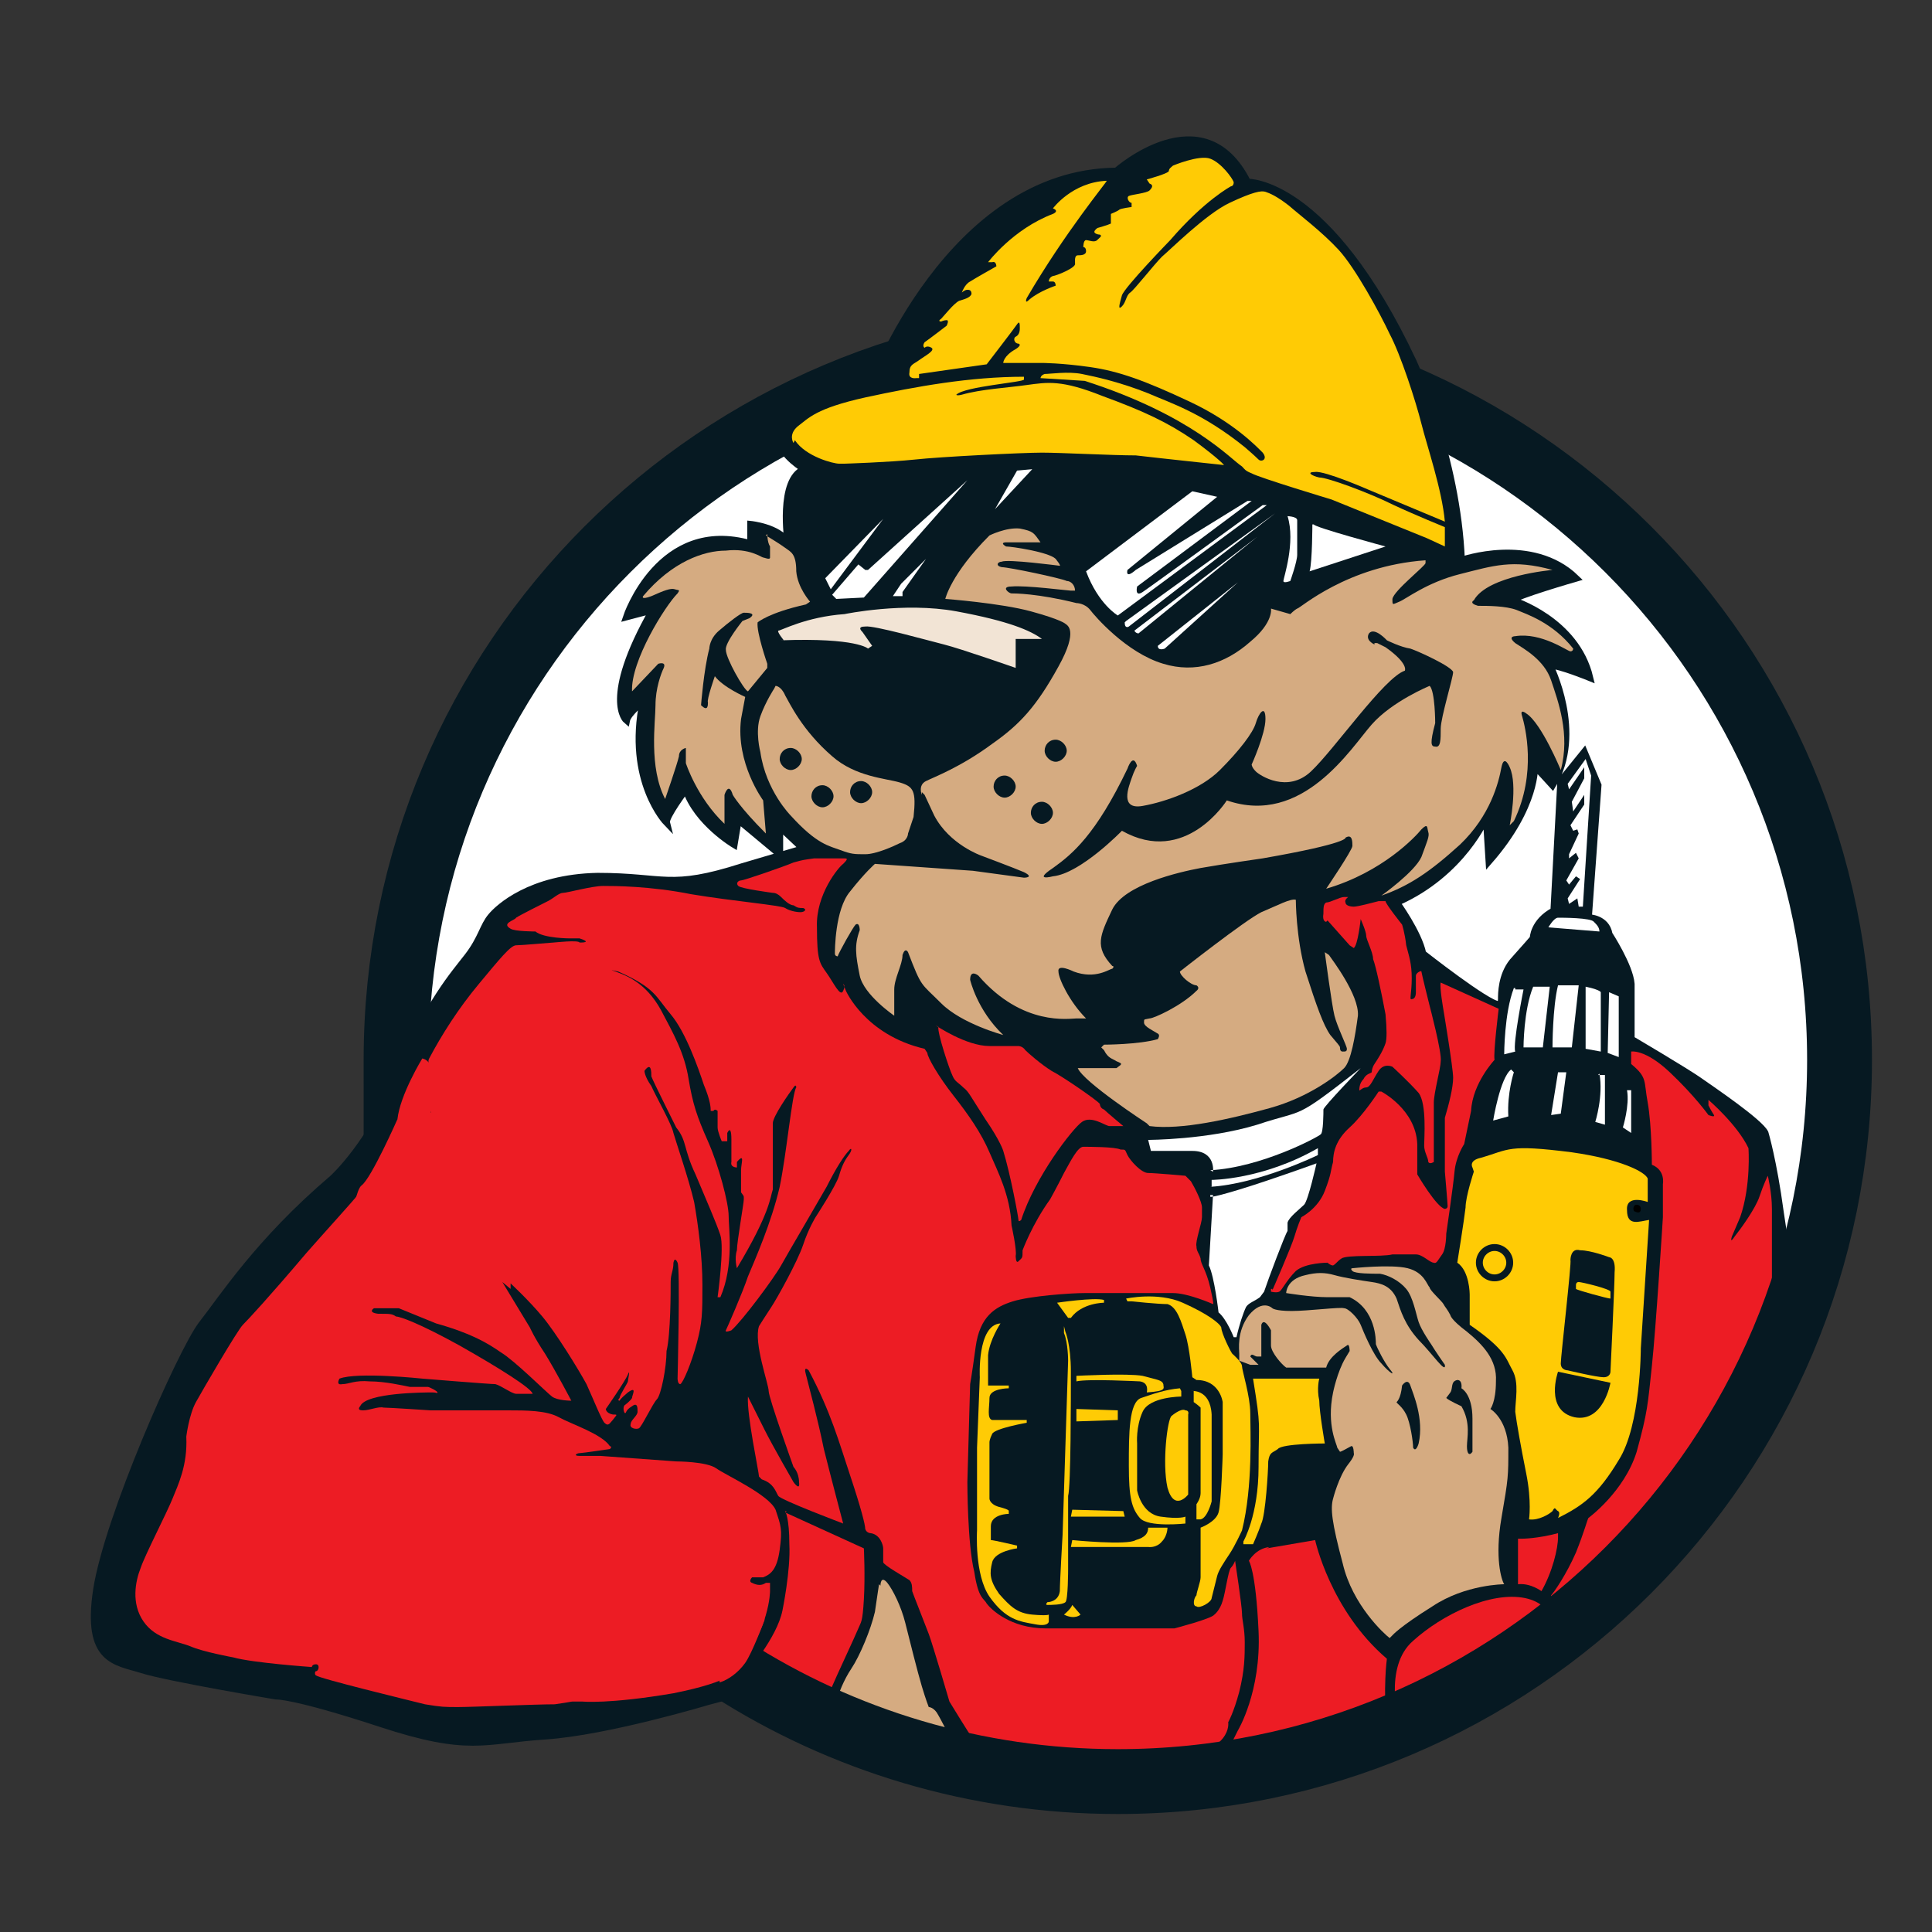 <?xml version="1.0" encoding="utf-8"?>
<svg version="1.2" baseProfile="tiny-ps" xmlns="http://www.w3.org/2000/svg" viewBox="0 0 140 140">
  <rect x="0" y="0" width="140" height="140" fill="#333333" stroke="none"/>
  <title>Acme Electric Motor, Inc</title>
<g>
	<g id="Layer_1_00000054232057892343593720000003320535447161670289_">
		<g id="Layer_1-2_00000129926611448997555050000011439565888559184796_">
			<g id="Layer_1-2">
				<path fill="#FFFFFF" d="M80.9,129.1c28.9,0,52.3-23.4,52.3-52.3s-23.4-52.3-52.3-52.3S28.6,47.9,28.6,76.8S52,129.1,80.9,129.1z      " />
				<path fill="#061922" stroke="#061922" stroke-width="0.5" d="M130.9,93.1c0,0-2.5,9.2-8.6,16.4c-6.1,7.2-8.3,8.8-8.3,8.8      l-8.8,6.3L93.1,129l-9.6,1.2l-9.7-0.3h0.3h-0.3c0,0-12.1-1.4-20.6-7.1l-1.9,0.5c0,0-7.3,2.2-11.8,2.5s-5.5,1.2-11.9-0.9      s-7.6-2-7.6-2s-7.8-1.3-9.7-1.9s-4.1-0.6-3.3-5.8C7.8,110,13.1,98,14.6,96c1.5-1.9,4.1-6,9.5-10.6c0,0,2.8-2.5,4.9-7.7      c2-5,3.9-7.1,4.9-8.4s1.1-2.2,1.7-2.9c0.5-0.6,2.8-2.8,7.7-2.9c4.9,0,5.2,1,10.5-0.7l4.4-1.3l-1.7-1.6v2l-3-2.5l-0.3,1.8      c0,0-2.7-1.6-3.5-4c0,0-1.5,2-1.4,2.4c0,0-2.9-3-1.7-8.8c0,0-1.1,0.9-1.2,1.4c0,0-1.8-1.5,1.9-8l-1.9,0.5c0,0,2.4-7.2,9-5.3V38      c0,0,2,0.2,2.7,1.3c0,0-0.7-4.6,1.2-5.3c0,0-6.6-3.8,4.8-5.9c0,0,5.7-15.6,17.8-15.7c0,0,6.3-5.6,9.5,0.8c0,0,5.8-0.2,12,13      c0,0,3.2,6.9,3.5,14.4c0,0,5.1-1.8,8.3,1.3c0,0-4.5,1.3-4.6,1.6c0,0,4.6,1.4,5.6,5.6c0,0-2.2-0.9-2.9-0.9c0,0,2.5,4.9,0.2,8.7      c0,0-1-1.1-1.3-1.4c0,0,0.2,2.9-3.3,6.9l-0.2-3.2c0,0-1.7,4.1-6.5,6.2c0,0,1.6,2.2,1.9,3.7c0,0,4.7,3.7,5.5,3.7      c0,0,0.2,0,0.2-0.4s0-1.7,0.8-2.7c0.9-1,1.5-1.7,1.5-1.7s0-1.2,1.5-2l0.5-9.4l1.7-2.1l1,2.4l-0.7,9.6c0,0,1.3,0,1.5,1.2      c0,0,1.5,2.3,1.6,3.6v4c0,0,3.9,2.3,4.9,3s4.4,3,4.8,3.8c0,0,0.6,2,1.1,5.7c0.5,3.6,1,4.7,1,4.7l0.5,0.9L130.9,93.1L130.9,93.1      L130.9,93.1z" />
				<path fill="none" d="M91.8,113.4c0,0,0.2-0.7,0.8-0.4c0.6,0.2,0.8,0.6,0.8,1.3s0,1.8-0.5,2.2c-0.6,0.4-1.5,0.4-1.6-0.5      C91.3,115.1,91.3,114.3,91.8,113.4L91.8,113.4L91.8,113.4z" />
				<path fill="#D5AB81" d="M63.8,114.9c0,0,0-0.8,0.5-0.2c0.4,0.5,1,1.7,1.3,2.9c0.3,1.2,0.9,3.6,1.2,4.6c0.3,1,0.5,1.5,0.5,1.5      s0.4,0,0.7,0.6c0.3,0.5,1.6,3.1,1.6,3.2s0,0-0.3,0s-6.3-1.4-8.5-2.7c0,0-0.4-1.1-0.2-1.6s0.5-1.4,1.1-2.3s1.4-2.8,1.7-4.1      c0.2-1.4,0.3-2,0.3-2L63.8,114.9L63.8,114.9z" />
				<path fill="#D5AB81" d="M100.7,118.7c-0.4-0.3-2.7-2.4-3.4-5.4c-0.8-3-0.9-4-0.7-4.7c0,0,0.4-1.6,1.1-2.5c0,0,0.5-0.6,0.4-0.8      c0,0,0-0.6-0.2-0.5s-0.7,0.4-0.8,0.4l-0.2-0.3c0-0.2-0.8-1.6-0.3-4c0,0,0.3-1.5,0.9-2.5l0.3-0.5c0,0,0-0.6-0.2-0.4      c-0.3,0.2-1.3,0.8-1.5,1.6h-2.9c-0.3-0.2-1.1-1.1-1.1-1.6v-1.1c0,0-0.5-1-0.7-0.4v2.3h-0.3c-0.2,0-0.4-0.3-0.5,0c0,0.2,0,0,0,0      l0.6,0.6h-0.6l-0.8-0.3v-0.5c0-0.3-0.2-1.6,0.7-2.8c1-1.2,1.7-0.5,1.7-0.5s0.2,0.2,1.4,0.2s3.5-0.3,3.8-0.2c0.3,0,1,0.7,1.2,1.2      s0.9,2.2,1.5,2.8c0.6,0.7,1.1,1,0.6,0.4c-0.4-0.5-0.9-1.5-1-1.8c0-0.3,0-2.5-1.9-3.4h-1.6c-1.2,0-3-0.3-3-0.3s0-1,1.4-1.3      c0.8-0.2,1.4-0.2,2.1,0s2,0.4,2.7,0.5s1.4,0.3,1.8,1.2c0.3,0.9,0.6,1.9,1.6,3c1,1,2,2.5,1.9,1.8c0,0-0.7-1-1-1.5      c0,0-0.7-1-0.9-1.6c-0.2-0.6-0.4-1.8-0.9-2.4s-1.3-1-1.9-1.1c-0.6,0-1.8,0-2-0.2s0-0.2,0-0.2s2.8-0.3,4,0s1.4,1.2,1.6,1.4      c0,0.2,0.9,1,1,1.2s0.3,0.4,0.5,0.8c0,0,0,0.3,1.2,1.2c1.1,0.9,2.2,2,2.1,3.6c0,1.5-0.4,2-0.4,2s1.2,0.7,1.3,2.8      c0,2.1,0,2.2-0.5,5.1s0,4.5,0.2,4.8l0,0c0,0-2.8,0-5.2,1.6c-2.4,1.5-2.9,2.1-2.9,2.1L100.7,118.7L100.7,118.7z" />
				<path fill="#D5AB81" d="M56.2,49.7c0,0,0.4,0,0.7,0.7c0.3,0.5,1.2,2.5,3.4,4.4c1.7,1.5,3.9,1.6,4.9,1.9c1,0.3,1.2,0.6,1,2.5      l-0.4,1.2c0,0,0,0.5-0.6,0.7c-0.4,0.2-1.7,0.8-2.5,0.8s-1,0-1.8-0.3s-1.7-0.4-3.6-2.5c0,0-1.8-1.8-2.2-4.6c0,0-0.4-1.5,0-2.6      s1-2,1-2L56.2,49.7L56.2,49.7L56.2,49.7z" />
				<path fill="#D5AB81" d="M66.8,57.6c0,0-0.3-0.7,0.3-1c0.6-0.3,2.5-1,4.8-2.7c2-1.4,3.2-2.7,4.8-5.6c1.5-2.7,0.6-3,0.5-3.1      c0,0-0.3-0.3-2.5-0.9c-2.2-0.6-6.2-0.9-6.2-0.9s0.4-1.8,3.2-4.6c0,0,1.2-0.6,2.2-0.5c1,0.2,1,0.3,1.5,1h-2.5c0,0-0.5,0,0,0.3      c0.4,0,3.1,0.4,3.6,0.9c0.4,0.5,0.3,0.5,0.3,0.5s-3.8-0.5-4.2-0.3c-0.3,0-0.5,0.3,0,0.4c0.5,0,4.3,0.8,4.7,1      c0.3,0,0.6,0.3,0.6,0.7h-0.3c-0.2,0-3.3-0.4-4.3-0.3c-0.8,0-0.2,0.5,0,0.5s1.9,0,4.7,0.7c0,0,0.6,0,1,0.5      c0.3,0.4,2.6,3.1,5.3,3.9c2.3,0.7,4.5,0,6.3-1.6c1.7-1.4,1.5-2.4,1.5-2.4l1.4,0.4c0,0,0.3-0.3,0.5-0.4c0.2,0,3.6-3.1,9.3-3.5      v0.2c0,0.2-2.3,2-2.4,2.6c0,0.5,0,0.4,0.5,0.2s2-1.4,4.4-2s3.8-1.1,6.7-0.3l0,0c0,0-4.7,0.4-5.7,2.2c0,0-0.4,0.2,0.3,0.4      c0.7,0,2,0,2.8,0.3c0.7,0.3,2.6,0.9,4.1,2.8c0,0,0,0.2-0.2,0.2s-2.1-1.4-4-1.1c0,0-0.6,0,0,0.5c0.6,0.4,2.1,1.2,2.6,2.7      s1.4,3.9,0.7,6.5c0,0-1.4-3.4-2.5-4.1c0,0-0.5-0.4-0.3,0.2c0.2,0.7,1.1,4.1-0.6,7.6c0,0-0.4,0.4-0.3,0.3c0,0,0.6-2.9,0-4.2      c0,0-0.4-1-0.6,0c-0.2,1.1-0.8,3.5-3,5.6c-2.2,2-3.7,3-5.7,3.7c0,0,2.4-1.7,2.9-2.8c0.4-1.1,0.6-1.5,0.5-1.8s0-0.7-0.5-0.2      c-0.4,0.5-2.8,3.1-6.9,4.3c0,0,1.9-2.8,1.9-3.1s0-0.9-0.5-0.6c0,0,0.3,0.4-6,1.5c0,0-2.8,0.4-4.5,0.7c-1.6,0.3-5.5,1.2-6.4,3      c-0.9,1.9-1.3,2.7,0,4.1c0,0,0.2,0,0,0.2c-0.2,0-1.2,0.8-2.8,0.2c0,0-1.2-0.6-1.1,0c0,0.5,0.8,2.2,2,3.4H78      c-0.5,0-3.9,0.6-7.1-3.1c0,0-0.6-0.5-0.6,0.3c0,0,0.5,2.2,2.4,4l0,0c0,0-3-0.8-4.5-2.3s-1.4-1.1-2.4-3.7c0,0-0.2-0.4-0.4,0.2      c0,0.7-0.6,1.7-0.6,2.5v1.9c0,0-2.2-1.5-2.5-2.9c-0.3-1.5-0.4-2.2,0-3.3c0,0,0-0.6-0.3-0.4c-0.2,0.2-1.2,2-1.3,2.3      c0,0-0.2,0-0.2-0.2s0-3.2,1.1-4.5c1.1-1.4,1.8-2,1.8-2l7.1,0.5l3.7,0.5c0,0,0.8,0,0-0.4c-0.7-0.3-3.1-1.2-3.1-1.2      s-2.3-0.8-3.4-2.9L67,57.6l-0.2-0.2L66.8,57.6L66.8,57.6z" />
				<path fill="#D5AB81" d="M55.6,38.7c0,0,0,0.6,0.2,0.9v0.8c0,0.2-0.4,0-0.5,0s-1-0.7-2.7-0.5c-1.6,0-3.9,0.8-6,3.3      c0,0-0.2,0.3,0.6,0c0.9-0.4,1.4-0.6,1.7-0.5s0.4,0,0.2,0.3c-0.9,0.9-3.4,4.9-3.3,7.1l1.9-2c0,0,0.6-0.2,0.4,0.3      c-0.2,0.4-0.6,1.5-0.6,2.7s-0.5,4.5,0.7,6.8c0,0,0.9-2.6,1-3.1c0-0.5,0.5-0.6,0.5-0.6v1.1c0,0,0.8,2.5,2.8,4.4v-2.1      c0,0,0.3-1,0.6,0c0,0,0.5,0.9,2.4,2.8L55.3,58c0,0-2-2.7-1.6-5.9l0.3-1.6c0,0-1.6-0.7-2.2-1.5c0,0-0.6,1.7-0.5,1.9      c0,0.2,0,0.7-0.5,0.2c0,0,0.2-2.6,0.6-4.1c0,0,0-0.7,0.7-1.3s1.6-1.3,1.8-1.3s1,0,0.4,0.4L53.8,45c0,0-1.3,1.6-1.2,2.1      c0,0.6,1.3,2.9,1.6,3l1.4-1.7v-0.3c0,0-0.8-2.3-0.7-3c0,0,0.8-0.7,3.5-1.3l0.3-0.2c0,0-0.9-1-1-2.2c0-1.3-0.4-1.4-0.8-1.7      c-0.4-0.3-1.4-0.9-1.4-0.9l0,0L55.6,38.7z" />
				<path fill="#D5AB81" d="M80,75.7c0,0,2.5,0,3.9-0.4c0,0,0.2-0.3,0-0.4c-0.3-0.2-1-0.5-1-0.8s0-0.2,0.4-0.3c0.3,0,2.3-0.9,3.4-2      c0,0,0.3-0.2,0-0.4c-0.4,0-1.2-0.7-1.2-1c0,0,4.7-3.7,5.9-4.3c1.2-0.5,2.1-1,2.5-0.9c0,0,0,2.7,0.7,5.2c0.8,2.5,1.3,3.9,1.8,4.6      c0.5,0.6,0.7,0.8,0.7,0.9s0,0.3,0.2,0.3s0.3,0,0.3-0.2s-0.7-1.6-0.9-2.4S96,69,96,69l0.3,0.2c0.2,0.3,2.2,2.9,2.1,4.4      c-0.2,1.5-0.5,3.3-1,3.8s-2.5,2.1-5.4,2.9s-6.4,1.6-8.7,1.3l-0.2-0.2c0,0-4.6-3-5-4c0,0,0-0.2,0,0h2.8c0.4-0.3,0.5-0.3,0-0.5      c-0.3-0.2-0.6-0.2-0.9-0.8l-0.2-0.2L80,75.7L80,75.7z" />
				<path fill="#F2E4D5" d="M56.8,46.4c0,0-0.5-0.6-0.4-0.7c0.2,0,2-1,4.8-1.2c0,0,4.3-0.9,8.1-0.2c3.8,0.7,5.4,1.4,6.2,2h-1.9v2.1      c0,0-4-1.4-5.2-1.7s-5.1-1.4-5.7-1.3c-0.6,0-0.3,0.3-0.2,0.4l0.7,1L62.9,47c0,0-0.8-0.8-6.3-0.6C56.6,46.4,56.8,46.4,56.8,46.4z      " />
				<polygon fill="#FFFFFF" points="60.2,42.7 59.8,41.9 64,37.6     " />
				<polygon fill="#FFFFFF" points="60.3,43.1 62.2,40.9 62.7,41.3 62.9,41.3 70.1,34.8 62.6,43.3 60.6,43.4     " />
				<polygon fill="#FFFFFF" points="64.7,43.2 65.3,42.3 67.1,40.5 65.4,42.9 65.4,43.2     " />
				<polygon fill="#FFFFFF" points="72.1,36.9 73.7,34.1 74.8,34     " />
				<path fill="#FFFFFF" d="M78.7,41.4l7.7-5.8l1.8,0.4l-6.5,5.3c0,0-0.2,0.7,0.6,0c0.8-0.5,8.1-5,8.1-5h0.3l-8.3,6.2      c0,0-0.2,0.8,0.4,0.4c0.6-0.4,8.7-6.3,8.7-6.3h0.3l-10.8,8C81,44.6,79.6,43.8,78.7,41.4L78.7,41.4L78.7,41.4z" />
				<path fill="#FFFFFF" d="M81.6,45l10.8-7.8l0,0l-10.6,8.2c0,0-0.3,0.2-0.3-0.3l0,0L81.6,45z" />
				<path fill="#FFFFFF" d="M82.2,45.7l8.9-6.8l-8.6,7C82.5,45.9,82.3,45.9,82.2,45.7z" />
				<path fill="#FFFFFF" d="M83.9,46.8l5.8-4.6L84.4,47C84.4,47,83.9,47.2,83.9,46.8z" />
				<path fill="#FFFFFF" d="M93.2,37.4c0,0,0.8,0,0.8,0.3v2.5c0,0.5-0.5,1.9-0.5,1.9s-0.5,0.2-0.5,0s0.9-2.8,0.3-4.7      C93.3,37.4,93.2,37.4,93.2,37.4z" />
				<path fill="#FFFFFF" d="M95.1,37.9c0,0,0,2.8-0.2,3.5l5.5-1.8c0,0-5.2-1.4-5.2-1.6h-0.1L95.1,37.9z" />
				<path fill="#FFFFFF" d="M98.1,41" />
				<path d="M92.5,113.6c0.2,0,0.4,0.2,0.4,0.8s-0.4,1.5-0.6,1.5s-0.3-0.5-0.3-1.1S92.3,113.6,92.5,113.6z" />
				<path fill="#ED1C24" d="M110.3,111.5c0,0,1.1,0,2.6-0.4c0,0,0-0.5,0,0.3s-0.4,2.5-1.2,3.9c0,0-0.8-0.6-1.7-0.5v-3.3      C110,111.5,110.3,111.5,110.3,111.5z" />
				<path fill="none" d="M77.9,99.6c0,0,4.5-0.2,5.4,0.2c0.7,0.3,1,0.5,1,0.8s0,0.4-0.4,0.4h-0.6c0,0,0-0.5-0.4-0.7      c-0.5-0.2-3.1-0.4-4.8-0.3v-0.4H77.9z" />
				<path d="M87.7,86.7" />
				<path fill="#FFFFFF" d="M87.7,86.7c0,0-0.2,0.2,2.1-0.5c2.3-0.7,5.6-1.9,5.6-1.9s-0.6,2.7-0.9,3s-1.1,0.9-1.2,1.3v0.6      c-0.2,0.3-1.4,3.5-1.7,4.4L91.3,94c-0.4,0.3-0.8,0.4-1,0.7c-0.2,0.4-0.5,1.3-0.7,2.2h-0.2c0,0-0.5-1.3-1.1-1.8      c0,0-0.3-2.6-0.7-3.4c-0.5-0.7,0,0,0,0l0.3-5.1h-0.2L87.7,86.7z" />
				<path fill="#FFFFFF" d="M87.8,86v-0.5c0,0,3.7,0,7.7-2.3v0.5c0,0-4.3,2.1-7.8,2.3" />
				<path fill="#FFFFFF" d="M87.9,84.9c0,0,0.2-1.5-1.5-1.5h-3l-0.2-0.8c0,0,4.3,0,7.9-1.1c3.6-1.2,2.5-0.2,7.5-4.1l0,0      c0,0-2.7,2.8-2.7,3s0,1.7-0.2,1.8c-0.2,0.2-4.3,2.4-8,2.6L87.9,84.9L87.9,84.9L87.9,84.9z" />
				<path fill="#FFFFFF" d="M109.5,77.5l0.2,0.2c0,0-0.5,1.5-0.4,3.2l-1.1,0.3C108.2,81.2,108.7,78.1,109.5,77.5L109.5,77.5      L109.5,77.5z" />
				<polygon fill="#FFFFFF" points="112.9,77.7 113.5,77.7 113.1,80.7 112.4,80.8     " />
				<path fill="#FFFFFF" d="M115.8,77.9h0.5v3.6l-0.7-0.2c0,0,0.6-1.9,0.3-3.5L115.8,77.9L115.8,77.9z" />
				<path fill="#FFFFFF" d="M117.8,79h0.4v3.1l-0.6-0.4c0,0,0.5-1.6,0.3-2.7C117.9,79,117.8,79,117.8,79z" />
				<path fill="#FFFFFF" d="M111.2,71.5h1.1l-0.5,4.4h-1.4c0,0,0-2.7,0.7-4.4C111.1,71.5,111.2,71.5,111.2,71.5z" />
				<path fill="#FFFFFF" d="M109.8,71.7h0.6c0,0-0.8,4-0.6,4.5l-0.8,0.2c0,0,0-3,0.7-4.8h0.1L109.8,71.7z" />
				<path fill="#FFFFFF" d="M114.9,71.5c0,0,1,0.2,1.1,0.4v4.3l-1.1-0.2V71.5C114.9,71.5,114.9,71.5,114.9,71.5z" />
				<polygon fill="#FFFFFF" points="116.6,71.9 117.3,72.2 117.3,76.6 116.5,76.3     " />
				<path fill="#FFFFFF" d="M112.9,71.4h1.5l-0.5,4.5h-1.4C112.5,75.9,112.5,73,112.9,71.4L112.9,71.4L112.9,71.4z" />
				<path fill="#FFFFFF" d="M112.2,67.2c0,0,0.4-0.7,0.7-0.7s2.4,0,2.6,0.3c0.2,0.2,0.4,0.4,0.4,0.7s0,0,0,0L112.2,67.2L112.2,67.2      L112.2,67.2z" />
				<polygon fill="#FFFFFF" points="113.6,56.8 114.9,55 115.3,56.2 114.7,65.7 114.4,65.7 114.3,65.1 113.7,65.5 113.6,65.1       114.5,63.7 114.2,63.5 113.7,64.1 113.5,63.8 114.4,62.2 114.2,61.8 113.7,62.2 113.7,61.9 114.4,60.4 114.3,60.1 114,60.2       113.8,59.8 114.8,58.3 114.8,57.6 114,58.8 113.9,58.1 114.8,56.4 114.8,55.6 113.7,57.2     " />
				<path d="M118.6,87.3c0,0,0.3,0,0.3,0.3s-0.2,0.3-0.4,0.2C118.3,87.8,118.3,87.3,118.6,87.3L118.6,87.3L118.6,87.3z" />
				<path fill="#061922" d="M75.5,58.1c-0.5,0-0.8,0.4-0.8,0.8s0.4,0.8,0.8,0.8s0.8-0.4,0.8-0.8S75.9,58.1,75.5,58.1z" />
				<path fill="#061922" d="M72.8,56.2c-0.5,0-0.8,0.4-0.8,0.8s0.4,0.8,0.8,0.8s0.8-0.4,0.8-0.8S73.2,56.2,72.8,56.2z" />
				<path fill="#061922" d="M76.5,53.6c-0.5,0-0.8,0.4-0.8,0.8s0.4,0.8,0.8,0.8s0.8-0.4,0.8-0.8S76.9,53.6,76.5,53.6z" />
				<path fill="#061922" d="M99.6,46.7c0,0-0.7-0.3-0.4-0.8c0.4-0.5,1.3,0.5,1.3,0.5s1,0.5,1.7,0.6c0.6,0.2,3,1.3,3.1,1.7      c0,0.4-0.9,3.3-0.9,4.1s0,1.4-0.4,1.3c-0.3,0-0.4-0.2,0-1.7c0,0,0-2.3-0.4-2.7c0,0-2.7,1.1-4.2,2.8s-5,7.4-10.5,5.5      c0,0-3,4.8-7.6,2.2c0,0-3,3.1-5,3.3c0,0-1.5,0.4,0-0.6c1.4-1,3.1-2.4,5.4-7.2c0,0,0.4-1.2,0.7-0.2c0,0-0.2,0.3-0.4,0.9      c-0.2,0.6-0.9,2.3,0.8,2c1.7-0.3,4.2-1.2,5.6-2.6c1.4-1.4,2.4-2.7,2.6-3.4s0.7-1.4,0.7-0.3s-1,3.3-1,3.3s0,0.2,0.3,0.5      s2.3,1.6,4,0s5.3-6.8,6.8-7.3c0,0,0.3-0.5-1.4-1.7l-0.6-0.3h-0.2V46.7z" />
				<path fill="#061922" d="M62.4,56.6c-0.5,0-0.8,0.4-0.8,0.8s0.4,0.8,0.8,0.8s0.8-0.4,0.8-0.8S62.8,56.6,62.4,56.6z" />
				<path fill="#061922" d="M59.6,56.9c-0.5,0-0.8,0.4-0.8,0.8s0.4,0.8,0.8,0.8s0.8-0.4,0.8-0.8S60,56.9,59.6,56.9z" />
				<path fill="#061922" d="M57.3,54.2c-0.5,0-0.8,0.4-0.8,0.8s0.4,0.8,0.8,0.8s0.8-0.4,0.8-0.8S57.7,54.2,57.3,54.2z" />
				<path d="M58.3,31.3c0,0,2.9-1.6,4.9-1.8c0,0,1.2,0,0.9,0c-0.3,0.1-3.2,0.9-4.2,1.4s-0.9,0.7-1.2,0.8c-0.3,0-0.7,0-0.4-0.5l0,0      L58.3,31.3z" />
				<path fill="#061922" d="M101.2,101.6c0,0,0.3-0.2,0.4-1.2c0,0,0.4-0.6,0.6,0s1,2.4,0.6,4.2c0,0-0.2,0.7-0.4,0.3      c0-0.4-0.2-1.8-0.5-2.4S101.2,101.7,101.2,101.6L101.2,101.6L101.2,101.6L101.2,101.6z" />
				<path fill="#061922" d="M104.8,101.3l0.3-0.4c0.2-0.3,0-0.8,0.5-0.9c0.4,0,0.3,0.6,0.3,0.6s0.8,0.4,0.8,2.2v2.4      c-0.2,0.3-0.4,0.2-0.4-0.4s0.3-1.7-0.4-2.9C105.9,101.9,105,101.5,104.8,101.3C104.6,101.1,104.8,101.3,104.8,101.3z" />
				<path fill="#ED1C24" d="M118.2,77.1v-0.9c0,0,1-0.2,2.8,1.5s2.8,3.1,2.8,3.1s0.5,0.2,0.4,0c-0.2-0.3-0.4-0.7-0.4-0.7v-0.4      c0,0,2.1,1.8,2.9,3.5c0,0,0.2,2.7-0.6,5l-0.6,1.4c0,0-0.2,0.6,0.2,0c0.4-0.5,1.5-2,1.8-2.9s0.6-1.5,0.6-1.5s0.3,1.2,0.3,2.4v6.5      c0,0,0.7,1.7,0.6,2.1c-0.1,0.4-2,4.5-3,6.2s-2.4,4.4-6.7,9.4c0,0-3.7,4.2-5.8,5.5c0,0-0.2,0.2-0.4,0c-0.2-0.3-0.7-0.8-0.7-1      v-0.7c0.2-0.2,1.1-1.5,1.8-3.1c0.6-1.5,0.8-2.3,0.9-2.5c0,0,2.6-1.9,3.5-4.8c0.8-2.9,0.8-3.4,1.1-6.2c0.3-2.8,0.8-10.8,0.8-10.8      v-2.4c0,0,0.2-1-0.8-1.4l0,0c0,0,0-2.8-0.3-4.5C119.1,78.3,119.4,78.1,118.2,77.1L118.2,77.1L118.2,77.1z" />
				<path fill="#ED1C24" d="M56.9,109.6l5.7,2.6c0,0,0.1,2,0,3.7s-0.2,1.6-0.4,2.1s-1.7,3.7-1.9,4.2s-0.4,0.5-1.1,0.6      c-0.7,0-3.4,0.2-3.9,0c-0.5,0-1.3-0.3-1.4-0.6v-0.7c0.2-0.3,2.4-2.8,2.8-4.8c0,0,0.6-2.9,0.5-4.8c0-1.9-0.3-2.4-0.3-2.4H57      L56.9,109.6z" />
				<path fill="#ED1C24" d="M101.4,124.9c0,0-1.2-4.1,1-6c2.1-1.9,5.6-3.6,8.1-3.1c2.4,0.5,2.1,2.7,2.1,2.7S106.6,124,101.4,124.9z" />
				<path fill="#ED1C24" d="M91.8,112.2l3.5-0.6c0,0,1.1,5.1,5.2,8.6c0,0-0.3,2.1,0,5.2c-7.6,3.8-12.3,3-12.3,3l1.5-3      c0,0,1.7-2.8,1.5-7.2c-0.2-4.4-0.7-5.1-0.7-5.1s0.5-0.9,1.5-1L91.8,112.2L91.8,112.2z" />
				<path fill="#ED1C24" d="M67.8,74.3c0,0,2.2,1.5,3.9,1.5h2.1c0,0,0.3,0,0.5,0.3c0.2,0.2,1.1,1,1.9,1.5c0.8,0.4,3.4,2.2,3.5,2.4      c0,0,0,0.3,0.3,0.4c0.2,0.2,1.4,1.2,1.4,1.2h-1c-0.3,0-1.3-0.8-2-0.3s-3.4,4-4.4,7.1c0,0-0.2,0.2-0.2,0s-0.6-3.4-1.1-5      c0,0-0.2-0.7-1.3-2.3c-1.1-1.7-1.2-2-1.6-2.3c-0.4-0.4-0.6-0.4-0.8-0.9c-0.2-0.4-1.1-3.1-1-3.5L67.8,74.3L67.8,74.3z" />
				<path fill="#ED1C24" d="M92.2,93.5c0,0,1.4-3.2,1.6-3.9c0.2-0.7,0.5-1.4,0.5-1.4s1.2-0.6,1.7-1.9s0.4-1.4,0.6-2.1      c0-0.7,0.2-1.6,1.2-2.5s2.1-2.6,2.1-2.6h0.2c0,0,2.5,1.3,2.6,3.8v2.2c0,0,1.4,2.4,2,2.5c0,0,0.2,0,0.2-0.2s-0.2-2.5-0.2-2.5V81      c0.3-1,0.6-2.2,0.6-2.9s-0.7-4.9-0.7-4.9s-0.3-1.7-0.2-2l4.2,1.9c0,0-0.4,3.2-0.3,3.7c0,0-1.6,1.7-1.7,3.7l-0.5,2.4      c0,0-0.6,0.9-0.7,2s-0.6,4.5-0.6,4.5s0,1.1-0.3,1.5s-0.4,0.7-0.6,0.6c-0.3,0-0.8-0.6-1.3-0.6h-1.7c-0.8,0.2-3.3,0-3.7,0.3      c-0.3,0.2-0.4,0.4-0.6,0.5c-0.2,0-0.4-0.2-0.4-0.2s-1.6,0-2.3,0.6c-0.7,0.7-1,1.4-1.2,1.5s-0.6,0-0.6,0v-0.4v0.2h0.1L92.2,93.5z      " />
				<path fill="#ED1C24" d="M96.1,66.8c0,0-0.3,0-0.2-0.6c0-0.4,0-0.7,0.2-0.8c0.3,0,1-0.4,1.3-0.4s0.4,0,0.3,0c0,0-0.3,0.2-0.2,0.4      c0,0.2,0.3,0.3,0.6,0.3s1.4-0.3,1.8-0.4h0.5c0,0.2,1.2,1.7,1.2,1.7s0.2,0.6,0.3,1.5c0.2,0.8,0.4,1.3,0.4,2.4s-0.2,1.6,0,1.5      c0.2,0,0.3-0.2,0.3-0.5v-1.2c0-0.2,0.4-0.4,0.4-0.3s0.6,2.5,0.6,2.5s0.9,3.4,0.8,4c0,0.5-0.5,2.3-0.5,3v4.3c0,0-0.3,0.2-0.4,0      c0-0.3-0.3-0.7-0.3-1.2s0.2-3-0.4-3.8c-0.7-0.8-1.9-1.9-1.9-1.9s-0.6-0.3-1,0.3c-0.4,0.6-0.6,1.2-0.9,1.2s-0.5,0.3-0.5,0.2      s0-0.5,0.3-0.8c0.2-0.4,0.5-0.4,0.6-0.5c0,0,0-0.3,0.2-0.6c0.2-0.3,0.6-0.9,0.8-1.5c0.1-0.3,0.1-1,0-2.1c-0.3-1.6-0.7-3.5-0.9-4      c0-0.5-0.5-1.4-0.5-1.7s-0.4-1.2-0.4-1.2s-0.2,1.9-0.5,2.1l-0.3-0.2l-1.6-1.8L96.1,66.8L96.1,66.8z" />
				<path fill="#ED1C24" d="M61.1,71.3l0.2,0.5c0,0,1.4,3.2,5.7,4.2l0.2,0.3c0,0.3,0.8,1.7,1.9,3.1s2,2.7,2.6,4.1s1.5,3.1,1.6,5.3      c0,0,0.4,1.8,0.3,2.2c0,0,0,0.6,0.2,0.4c0.3-0.3,0.3-0.2,0.3-0.8c0,0,0.7-1.9,2-3.7c0,0,0.5-0.9,1-1.9c0.5-0.9,1-1.9,1.4-1.9      s2.3,0,2.7,0.2c0.4,0,0.3,0,0.5,0.4s1,1.3,1.5,1.3s2.7,0.2,2.7,0.2l0.4,0.4c0.3,0.5,0.8,1.5,0.8,1.9v0.7c0,0.4-0.5,1.8-0.4,2.1      c0,0.4,0.2,0.5,0.3,0.9c0,0.4,0.4,0.8,0.7,2.1c0.3,1.3,0.2,1.2,0.2,1.2s-1.8-0.8-2.9-0.8h-6.4c-1,0-3.9,0.2-5.2,0.6      c-1.3,0.4-2.4,1.1-2.7,3.3c-0.3,2.2-0.4,2.7-0.4,2.7l-0.2,7.1c0,0,0,4.5,0.5,6.5c0.3,2,0.7,1.9,0.9,2.3c0.3,0.4,1.7,1.8,4.3,1.8      h9.3c0,0,2.7-0.7,2.9-1c0,0,0.4-0.3,0.6-1c0.2-0.6,0.4-2.2,0.6-2.4c0.2-0.2,0.3-0.5,0.3-0.5s0.5,3.3,0.5,3.8s0.2,1.1,0.2,2.1      s0,2-0.4,3.6c-0.4,1.5-0.8,2.2-0.8,2.2s0.4,2.2-4.3,2.7c-3.6,0.4-10.4-0.2-10.4-0.2s-2.7,0-3.8-1.3c-0.3-0.4-1.7-2.7-1.7-2.7      s-1.2-4.1-1.5-4.9s-1.1-2.8-1.2-3.1c0-0.3,0-0.6-0.2-0.8c-0.3-0.2-1.9-1.1-1.9-1.3v-1c0-0.2-0.2-1-0.9-1.1c0,0-0.3,0-0.4-0.3      c0-0.3-0.3-1.5-1.1-3.9s-1.4-4.6-3-7.6c0,0-0.4-0.4-0.2,0.3c0.2,0.8,0.9,3.4,1.3,5.4c0.5,2,1.4,5.4,1.4,5.4s-4.5-1.7-4.7-2      s-0.3-0.9-1.2-1.2L55,107c0-0.3-0.9-4.5-0.8-5.8l1.2,2.4c0.6,1.2,2.1,3.8,2.1,3.8s0.5,0.7,0.4,0c0-0.7-0.4-1.1-0.4-1.1      s-1.8-5-1.8-5.5s-1.1-3.5-0.7-4.7c0,0,0.5-0.8,0.9-1.4s1.9-3.3,2.3-4.5c0.4-1.2,0.9-2,0.9-2s1.5-2.3,1.7-3s0.4-1.1,0.7-1.5      s0.2-0.6,0-0.3c-0.3,0.3-0.9,1.2-1.6,2.6c-0.8,1.4-2.8,4.8-3.3,5.7c-0.5,0.9-2.8,4-3.6,4.7c0,0-0.5,0.2-0.4,0s1.2-2.7,1.6-3.9      c0.5-1.2,1.7-3.9,2.3-6.5c0.5-2.4,0.9-6.8,1.2-7.2c0,0,0-0.3-0.2,0c-0.3,0.4-1.5,2.1-1.5,2.6v4.8c-0.2,0.6-0.2,1.7-2.6,5.7      c0,0-0.2-0.7,0-1.3c0-0.6,0.5-3.4,0.5-3.7s0-0.2-0.2-0.5v-1.6c0-0.5,0.3-1.3-0.3-0.6v0.4c0,0-0.5,0-0.4-0.4v-1.6      c0-0.2,0-1.1-0.3-0.5v0.6h-0.4c0,0-0.3-0.7-0.3-1v-1.2c0,0-0.2-0.2-0.3,0h-0.2c0-0.2,0-0.7-0.5-1.9c-0.4-1.2-1.3-3.8-2.4-5.1      c-1.1-1.3-1.1-1.9-3.8-3.1c0,0-0.9-0.2-0.2,0c0.8,0.3,2.2,0.8,3.3,2.8c0.9,1.7,1.7,3.1,2,5c0.3,1.8,0.6,2.7,1.4,4.5      c0.8,1.8,1.5,4.5,1.5,5.4s0.4,3.6-0.6,5.9H52c0,0,0.5-3.6,0.2-4.5s-1-2.5-1.8-4.4c-0.9-1.9-0.6-2.4-1.4-3.4c0,0-1.7-3.4-1.8-3.7      c0-0.3,0-1.1-0.5-0.4c0,0,0,0.4,0.5,1.1c0.3,0.7,1.5,2.8,1.6,3.4c0.2,0.7,1.1,3.3,1.5,5c0.3,1.7,0.6,4,0.6,6s0,2.7-0.4,4.2      s-1,2.9-1.2,3c-0.2,0-0.2-0.4-0.2-0.4s0.2-8,0-8.4c0,0-0.2-0.5-0.3,0c0,0.6-0.2,0.8-0.2,1.4s0,3.8-0.3,5c0,1.2-0.4,3.2-0.7,3.5      s-1.1,2-1.3,2.1s-0.7,0-0.6-0.3c0-0.3,0.5-0.6,0.5-0.9s0-0.7-0.4-0.4c-0.5,0.3-0.4,0.5-0.5,0.5s-0.2-0.5,0-0.6      c0,0,0.4-0.3,0.5-0.5c0-0.2,0.4-0.9-0.3-0.4c-0.6,0.5-0.6,0.6-0.6,0.6s-0.2,0,0-0.2c0-0.2,0.6-1.1,0.6-1.2s0.2-1,0-0.5      s-1.6,2.5-1.6,2.5s0,0.3,0.5,0.4c0.4,0,0.3,0,0,0.4c-0.2,0.2-0.3,0.5-0.6,0.2c-0.2-0.2-0.8-1.7-1.3-2.8      c-0.6-1.1-2.2-3.7-3.2-4.9C38.3,94.2,37,93,37,93v0.4l-0.6-0.5l2,3.3c0,0,0.3,0.7,1.1,1.9c0.8,1.3,1.9,3.4,1.9,3.4s-1,0-1.4-0.3      s-2.7-2.6-3.7-3.2c-1-0.7-2.2-1.4-4.7-2.1l-2.7-1.1h-1.8c0,0-0.5,0.3,0.3,0.4c0.9,0,1,0,1.3,0.2c0.3,0,1.7,0.5,4.6,2.1      c3,1.7,5.2,3.1,5.3,3.5h-1.2c-0.3,0-1.1-0.6-1.5-0.7c-0.4,0-5.3-0.4-5.3-0.4s-4.7-0.5-6,0c0,0-0.3,0.5,0.2,0.4      c0.5,0,0.9-0.3,2-0.2c1.1,0,2.4,0.3,2.9,0.4H31c0.1,0,0.7,0.3,0.7,0.4s0,0-0.4,0s-4.8,0-5.2,1c0,0-0.3,0.3,0.2,0.3      s1.1-0.3,1.5-0.2c0.4,0,3.4,0.2,3.4,0.2h5.6c1.3,0,2.8,0,3.7,0.5s3.1,1.2,3.7,2.1c0,0,0.2,0,0,0.2c0,0-2,0.3-2.2,0.3      s-0.5,0.2,0,0.2h1.5l5.5,0.4c0,0,2.2,0,2.9,0.5s3.8,1.9,4.3,3c0.4,1.2,0.5,1.4,0.3,2.9s-0.7,1.8-1.2,2h-0.8c0,0-0.3,0.3,0,0.4      c0.4,0.2,0.7,0.2,1,0h0.3v0.6c0,0,0,2.8-2.5,5.7c0,0,0,0.8-4.5,1.7c-4.7,0.8-6.6,0.6-6.6,0.6h-0.6c-0.3,0,0,0-1.4,0.2      c-1.4,0-6,0.2-7,0.2s-1.2,0-2.4-0.2c-1.2-0.3-7.8-1.9-7.9-2.1c-0.1,0-0.1-0.3,0-0.3c0.2,0,0.3-0.5,0-0.5s-0.3,0.2-0.3,0.2      s-4.3-0.3-5.7-0.7c0,0-2.2-0.4-3.1-0.8c-1-0.4-2.5-0.5-3.4-1.8s-0.6-2.9-0.2-3.9c0.3-0.9,1.9-4,2.3-5c0.4-1,1.1-2.4,1-4.5      c0,0,0.2-1.6,0.7-2.5s3-5.2,3.4-5.6c0.4-0.4,1.8-1.9,4.6-5.2c2.9-3.3,5.9-6.4,6.6-8.2c0.7-1.8,1.4-4.3,2.3-5.9      c0.9-1.7,2.1-3.6,3.6-5.4s2.3-2.8,2.7-2.8s2.6-0.2,2.7-0.2s1.8-0.2,1.9,0c0.2,0,0.9,0,0-0.3h-0.7c0,0-1.9,0-2.5-0.5      c0,0-1.5,0-1.8-0.2c-0.7-0.4,0.3-0.6,0.4-0.8c0.3-0.2,1.9-1,2.3-1.2c0.4-0.2,0.8-0.6,1.1-0.6s2.1-0.5,2.9-0.5s3.4,0,6.4,0.6      c3,0.5,6.5,0.8,6.8,1s0.8,0.3,1.1,0.3s0.5-0.2,0.2-0.3c-0.3,0-0.4,0-0.7-0.2c-0.3,0-0.7-0.4-0.9-0.6s-0.4-0.3-0.6-0.3      c0,0-2.3-0.3-2.5-0.5s0-0.4,0.2-0.4s3.1-1,3.8-1.3c0.7-0.2,0.8-0.2,1.5-0.3h2.1c0.3,0,0.4,0,0,0.4c-0.3,0.2-2,2.2-1.9,4.6      c0,2.4,0.2,2.6,0.7,3.3c0.5,0.7,1,1.8,1.2,1.3C61.3,71.4,61.1,71.3,61.1,71.3l0.2-0.2l0,0C61.3,71.1,61.1,71.3,61.1,71.3z" />
				<path fill="none" stroke="#061922" stroke-width="4.7" d="M52.9,120.9c8.1,5.2,17.8,8.2,28.1,8.2c28.9,0,52.3-23.4,52.3-52.3      S109.9,24.5,81,24.5S28.7,47.9,28.7,76.8s0,2.8,0.2,4.2" />
				<path fill="#ED1C24" d="M30.6,76.7c0,0-1.6,2.6-1.8,4.4h2.3C31.1,81.1,32.1,77,30.6,76.7z" />
				<path fill="#FFCB05" d="M106.7,84.6c0,0-0.3-0.5,0.6-0.7c2.1-0.6,1.9-1,6.6-0.4c3.5,0.5,5.3,1.4,5.5,1.9v1.7      c0,0-1.6-0.6-1.5,0.6c0,1.2,0.9,0.8,1.6,0.7l-0.6,9.3c0,0,0,5.6-1.6,8.1c-1.5,2.5-2.6,3.3-4.4,4.2c0,0,0.2-0.4,0-0.5      s-0.2-0.4-0.4,0c-0.2,0.2-1,0.7-1.7,0.6c0,0,0.2-1.3-0.2-3.3c-0.4-2-0.7-3.7-0.8-4.5c0-0.8,0.3-2.1-0.2-3s-0.5-1.5-3.1-3.3v-2.2      c0,0,0-1.7-0.9-2.3c0,0,0.5-3.1,0.6-4c0-0.8,0.6-2.6,0.6-2.6L106.7,84.6L106.7,84.6L106.7,84.6z" />
				<path fill="#FFCB05" d="M72.5,95.9c0,0-0.8,1.2-0.9,2.3v2.2h1.5v0.2c0,0-1.4,0-1.4,0.7s-0.2,1.5,0.2,1.6h2.5v0.2      c0,0-2.3,0.4-2.5,0.8s-0.2,0.6-0.2,0.6v4.1c0,0,0,0.4,0.7,0.6c0.8,0.2,0.7,0.3,0.7,0.3v0.2c0,0-1.3,0-1.3,0.9v1      c0.2,0,1.9,0.4,1.9,0.4v0.2c0,0-1.6,0.2-1.8,1c-0.2,0.8-0.2,1.3,0.5,2.3c0.8,0.9,1.3,1.4,2.4,1.5s1.2,0,1.2,0v0.5      c0,0,0,0.4-1,0.2c-1.1-0.2-2.1-0.3-3.3-2c-1.1-1.6-0.9-4.8-0.9-4.8v-6l0.2-5.1C71,99.8,70.8,96,72.5,95.9L72.5,95.9L72.5,95.9z" />
				<path fill="#FFCB05" d="M76.6,94.4c0,0,2.7-0.4,3.4-0.2v0.2c0,0-1.6,0-2.4,1.1h-0.2L76.6,94.4z" />
				<path fill="#FFCB05" d="M77.2,96.5c0,0,0.4,0.9,0.4,2.9s0,8.3-0.2,9v5.3c0,0,0,2.3-0.2,2.4c-0.2,0.2-1.1,0.2-1.3,0.2      s0-0.2,0-0.2s0.8,0,0.9-0.8c0-0.7,0.2-4.1,0.2-4.1l0.2-6.3l0.2-6.3c0,0,0-1.3-0.3-2v-0.5L77.2,96.5L77.2,96.5L77.2,96.5z" />
				<polygon fill="#FFCB05" points="78,102.1 81,102.2 81,102.9 78,103     " />
				<path fill="#FFCB05" d="M85.6,100.8v0.4c0,0-2.3,0-2.8,1.1s-0.4,2.3-0.4,2.3v3.4c0,0,0.3,1.7,1.7,1.9c1.4,0.2,1.8,0,1.8,0v0.5      c0,0-2.7,0.3-3.3-0.4c-0.6-0.7-0.8-1.5-0.8-3.8s0-4.6,0.9-4.9s1.7-0.6,2.8-0.7" />
				<path fill="#FFCB05" d="M83.1,100.9c0,0,0.2-0.7-0.5-0.8c0,0-3.8-0.2-4.6,0v-0.4c0,0,3.7-0.2,4.8,0c1.1,0.3,1.4,0.3,1.5,0.6      C84.3,100.6,84.6,100.8,83.1,100.9L83.1,100.9L83.1,100.9z" />
				<path fill="#FFCB05" d="M81.6,94.1c0,0,2.3-0.5,4.1,0.3c1.8,0.8,2.7,1.5,2.8,1.8c0,0.4,0.7,1.8,0.8,1.9c0,0,0.7,0.6,0.7,0.9      s0.6,2.2,0.6,3.4s0.2,5.3-0.6,8.5c0,0-0.5,1.1-0.9,1.7s-0.8,1.2-0.9,1.6s-0.3,1.2-0.4,1.6c0,0.3-0.9,0.8-1.1,0.6      c-0.3,0-0.2-0.6,0-0.8c0-0.2,0.3-1,0.3-1.3v-3.6c0,0,1.1-0.4,1.3-1.1c0.2-0.7,0.3-4.2,0.3-4.2v-3.8c0,0-0.2-1.6-1.9-1.6      l-0.3-0.2c0,0-0.2-2.2-0.5-3.1s-0.6-2-1.3-2.2c-0.7,0-2.6-0.2-2.6-0.2h-0.3L81.6,94.1L81.6,94.1L81.6,94.1z" />
				<polygon fill="#FFCB05" points="77.7,109.4 81.4,109.5 81.5,109.9 77.6,109.9     " />
				<path fill="#FFCB05" d="M84.9,102.6c0,0,0.7-0.6,1-0.4c0.3,0,0.2,0.3,0.2,0.3v5.8c0,0-1,1.3-1.5-0.5      C84.2,106,84.6,102.8,84.9,102.6z" />
				<path fill="#FFCB05" d="M86.3,100.8c0,0,1.4-0.2,1.5,1.7v6.3c0,0-0.3,1.2-0.8,1.3h-0.3V109c0,0,0.3-0.4,0.3-0.8V102      c-0.2-0.2-0.5-0.4-0.5-0.4v-0.8H86.3z" />
				<path fill="#FFCB05" d="M77.7,111.6c0,0,4,0.4,4.6,0c0.7-0.2,0.9-0.5,0.9-0.9h1.4c0,0,0,0.6-0.4,1c-0.4,0.5-1,0.4-1,0.4h-5.6      L77.7,111.6L77.7,111.6L77.7,111.6z" />
				<path fill="#FFCB05" d="M90.1,111.7c0,0,1.1-1.9,1.1-5.4s0.2-2.7-0.4-6.4h4.8c0,0-0.2,0.7,0,1.6c0,0.8,0.4,3.1,0.4,3.1      s-3.1,0-3.4,0.4c-0.4,0.3-0.6,0.2-0.7,0.9c0,0.7-0.2,3.9-0.5,4.5c-0.2,0.6-0.6,1.5-0.6,1.5h-0.7      C90.1,111.9,90.1,111.7,90.1,111.7z" />
				<path fill="#FFCB05" d="M77.1,117c0,0,0.5-0.4,0.6-0.7l0.6,0.7C78.3,117,77.9,117.4,77.1,117z" />
				<path fill="#FFCB05" stroke="#061922" stroke-width="0.5" d="M108.3,90.4c0.6,0,1.1,0.5,1.1,1.1s-0.5,1.1-1.1,1.1      s-1.1-0.5-1.1-1.1S107.7,90.4,108.3,90.4z" />
				<path fill="#FFCB05" d="M66.4,27.4c0,0-0.6,0.1-0.5-0.4c0-0.6,0.3-0.6,0.7-0.9c0.4-0.3,1.2-0.7,0.9-0.9c0,0-0.3-0.2-0.5,0      c0,0-0.2-0.1,0-0.4c0.3-0.2,1.6-1.2,1.6-1.2s0.2-0.4,0-0.4s-0.4,0.1-0.4,0.1s-0.3,0,0-0.2c0.2-0.2,0.9-1.1,1.3-1.3      c0.3-0.1,0.8-0.2,0.9-0.5c0-0.3-0.2-0.3-0.3-0.3c-0.2,0-0.4,0.2-0.4,0.2l0,0c0,0,0.2-0.6,0.6-0.8c0.3-0.2,1.9-1.1,1.9-1.1      s0-0.4-0.3-0.3h-0.3c0,0,1.8-2.4,4.7-3.5c0,0,0.5-0.2,0-0.4c0,0,1.4-1.9,3.9-2l0,0c0,0.1-3,3.7-5.8,8.5c0,0-0.2,0.5,0.2,0.1      c0.7-0.6,1.9-1,1.9-1s0-0.3-0.2-0.3H76c0,0,0-0.3,0.3-0.4c0.2,0,1.7-0.6,1.6-0.9v-0.3c0,0,0-0.3,0.2-0.3s0.6,0,0.6-0.3      s-0.2-0.3-0.2-0.3s0-0.5,0.2-0.5s0.6,0.2,0.8,0c0.2-0.2,0.4-0.3,0.2-0.4c-0.2,0-0.4-0.1-0.4-0.2s0.2-0.3,0.3-0.3      c0,0,0.7-0.2,0.9-0.3v-0.7c0,0,0.5-0.2,0.6-0.3S82,15,82,15v-0.3c-0.2,0-0.4-0.4-0.2-0.5c0.2-0.1,1.3-0.2,1.5-0.4s0.3-0.4,0-0.5      L83.1,13c0,0,1.5-0.4,1.6-0.6c0-0.2,0.2-0.3,0.3-0.4c0,0,1.9-0.8,2.7-0.5c0.8,0.3,1.6,1.4,1.7,1.7c0,0.3-0.2,0.3-0.2,0.3      s-1.9,1-4.4,3.9c0,0-3.3,3.4-3.5,4c-0.2,0.7-0.3,1.1,0,0.8c0.3-0.3,0.3-0.8,0.6-1c0.3-0.2,1.7-2,2.3-2.6      c0.6-0.5,3.2-3.1,4.9-3.9c1.7-0.8,2.3-0.9,2.6-0.8c0.3,0.1,0.8,0.3,1.7,1c0.8,0.7,2.4,1.9,3.6,3.2s3,4.6,3.7,6.1      c0.8,1.5,1.9,4.9,2.3,6.5s1.5,4.8,1.7,7.1l-5.5-2.3c0,0-3.2-1.4-3.9-1.3c-0.7,0-0.2,0.3,0.3,0.4c0.6,0,3.6,1.1,5.4,2      c1.5,0.7,3.7,1.6,3.7,1.6v1.4l-1.3-0.6l-6.9-2.8c0,0-5.3-1.6-5.8-1.9c-0.5-0.2-0.5-0.3-0.7-0.5c-0.8-0.5-3.6-3.7-11.4-6.2      l-3.2-0.2c0,0,0-0.2,0.3-0.3c0.4,0,1.7-0.2,2.7,0s2.8,0.6,4.8,1.4c1.6,0.7,3.9,1.4,7,3.9c0,0,0.7,0.6,1,0.9      c0.2,0.2,0.7,0,0.3-0.5c-0.4-0.4-2.1-2.2-5.3-3.7c-3.2-1.5-5.1-2.2-7.2-2.5s-3.5-0.3-3.5-0.3h-2.8c0,0,0-0.5,0.9-1      c0,0,0.5-0.3,0.2-0.4c-0.3,0-0.4-0.4-0.2-0.5c0.2-0.1,0.3-0.3,0.3-0.6s0-0.6-0.2-0.3c-0.2,0.3-2.2,2.9-2.2,2.9l-4.9,0.7v0.3      L66.4,27.4L66.4,27.4z" />
				<path fill="#FFCB05" d="M57.5,32.1c0,0-0.4-0.6,0.3-1.2c0.8-0.6,1.3-1.3,4.9-2.1c3.7-0.8,7.6-1.5,11.5-1.5v0.2      c0,0.2-4.3,0.5-4.9,1.1c0,0,0,0.1,0.4,0c1.4-0.4,3.3-0.5,4.7-0.7c1.5-0.2,2.5-0.4,5.5,0.8c3,1.1,4.7,1.9,6.6,3.2      c1.9,1.4,2.2,1.8,2.2,1.8S84,33.2,82.3,33c-1.7,0-5.4-0.2-6.8-0.2s-7.4,0.3-9.2,0.5c-1.9,0.2-5.1,0.3-5.1,0.3h-0.4      c-0.4,0-2.4-0.5-3.2-1.7L57.5,32.1L57.5,32.1L57.5,32.1z" />
				<path fill="#061922" d="M113.8,91.3c0,0,0-0.9,0.7-0.7c0.8,0,2.1,0.5,2.1,0.5s0.5,0,0.4,1.1c0,1-0.3,7.2-0.3,7.2s0,0.4-0.5,0.4      s-2.6-0.5-2.6-0.5s-0.5,0-0.5-0.5S113.9,91.4,113.8,91.3L113.8,91.3L113.8,91.3z" />
				<path fill="#061922" d="M112.9,99.4l3.8,0.8c0,0-0.5,2.9-2.6,2.5C111.9,102.2,112.9,99.4,112.9,99.4z" />
				<path fill="#FFCB05" d="M114.2,93.1c0,0,0-0.2,0.2-0.2s2.3,0.5,2.3,0.7v0.5c-0.2,0-2.4-0.6-2.5-0.7V93.1L114.2,93.1L114.2,93.1z      " />
				<path fill="#ED1C24" d="M28.8,81.1c0,0-1.9,4.3-2.6,4.8s-1.4,7-1.4,7l7.4,1.2c0,0,2.2-7.2,2-7.6s-1.9-6.1-1.9-6.1L28.8,81.1z" />
				<path fill="#ED1C24" d="M55.4,117.4c0,0-0.9,2.4-1.4,3.1s-1.2,1.2-1.8,1.4s3.2-5.1,3.2-5.1V117.4L55.4,117.4z" />
			</g>
		</g>
	</g>
</g>
</svg>